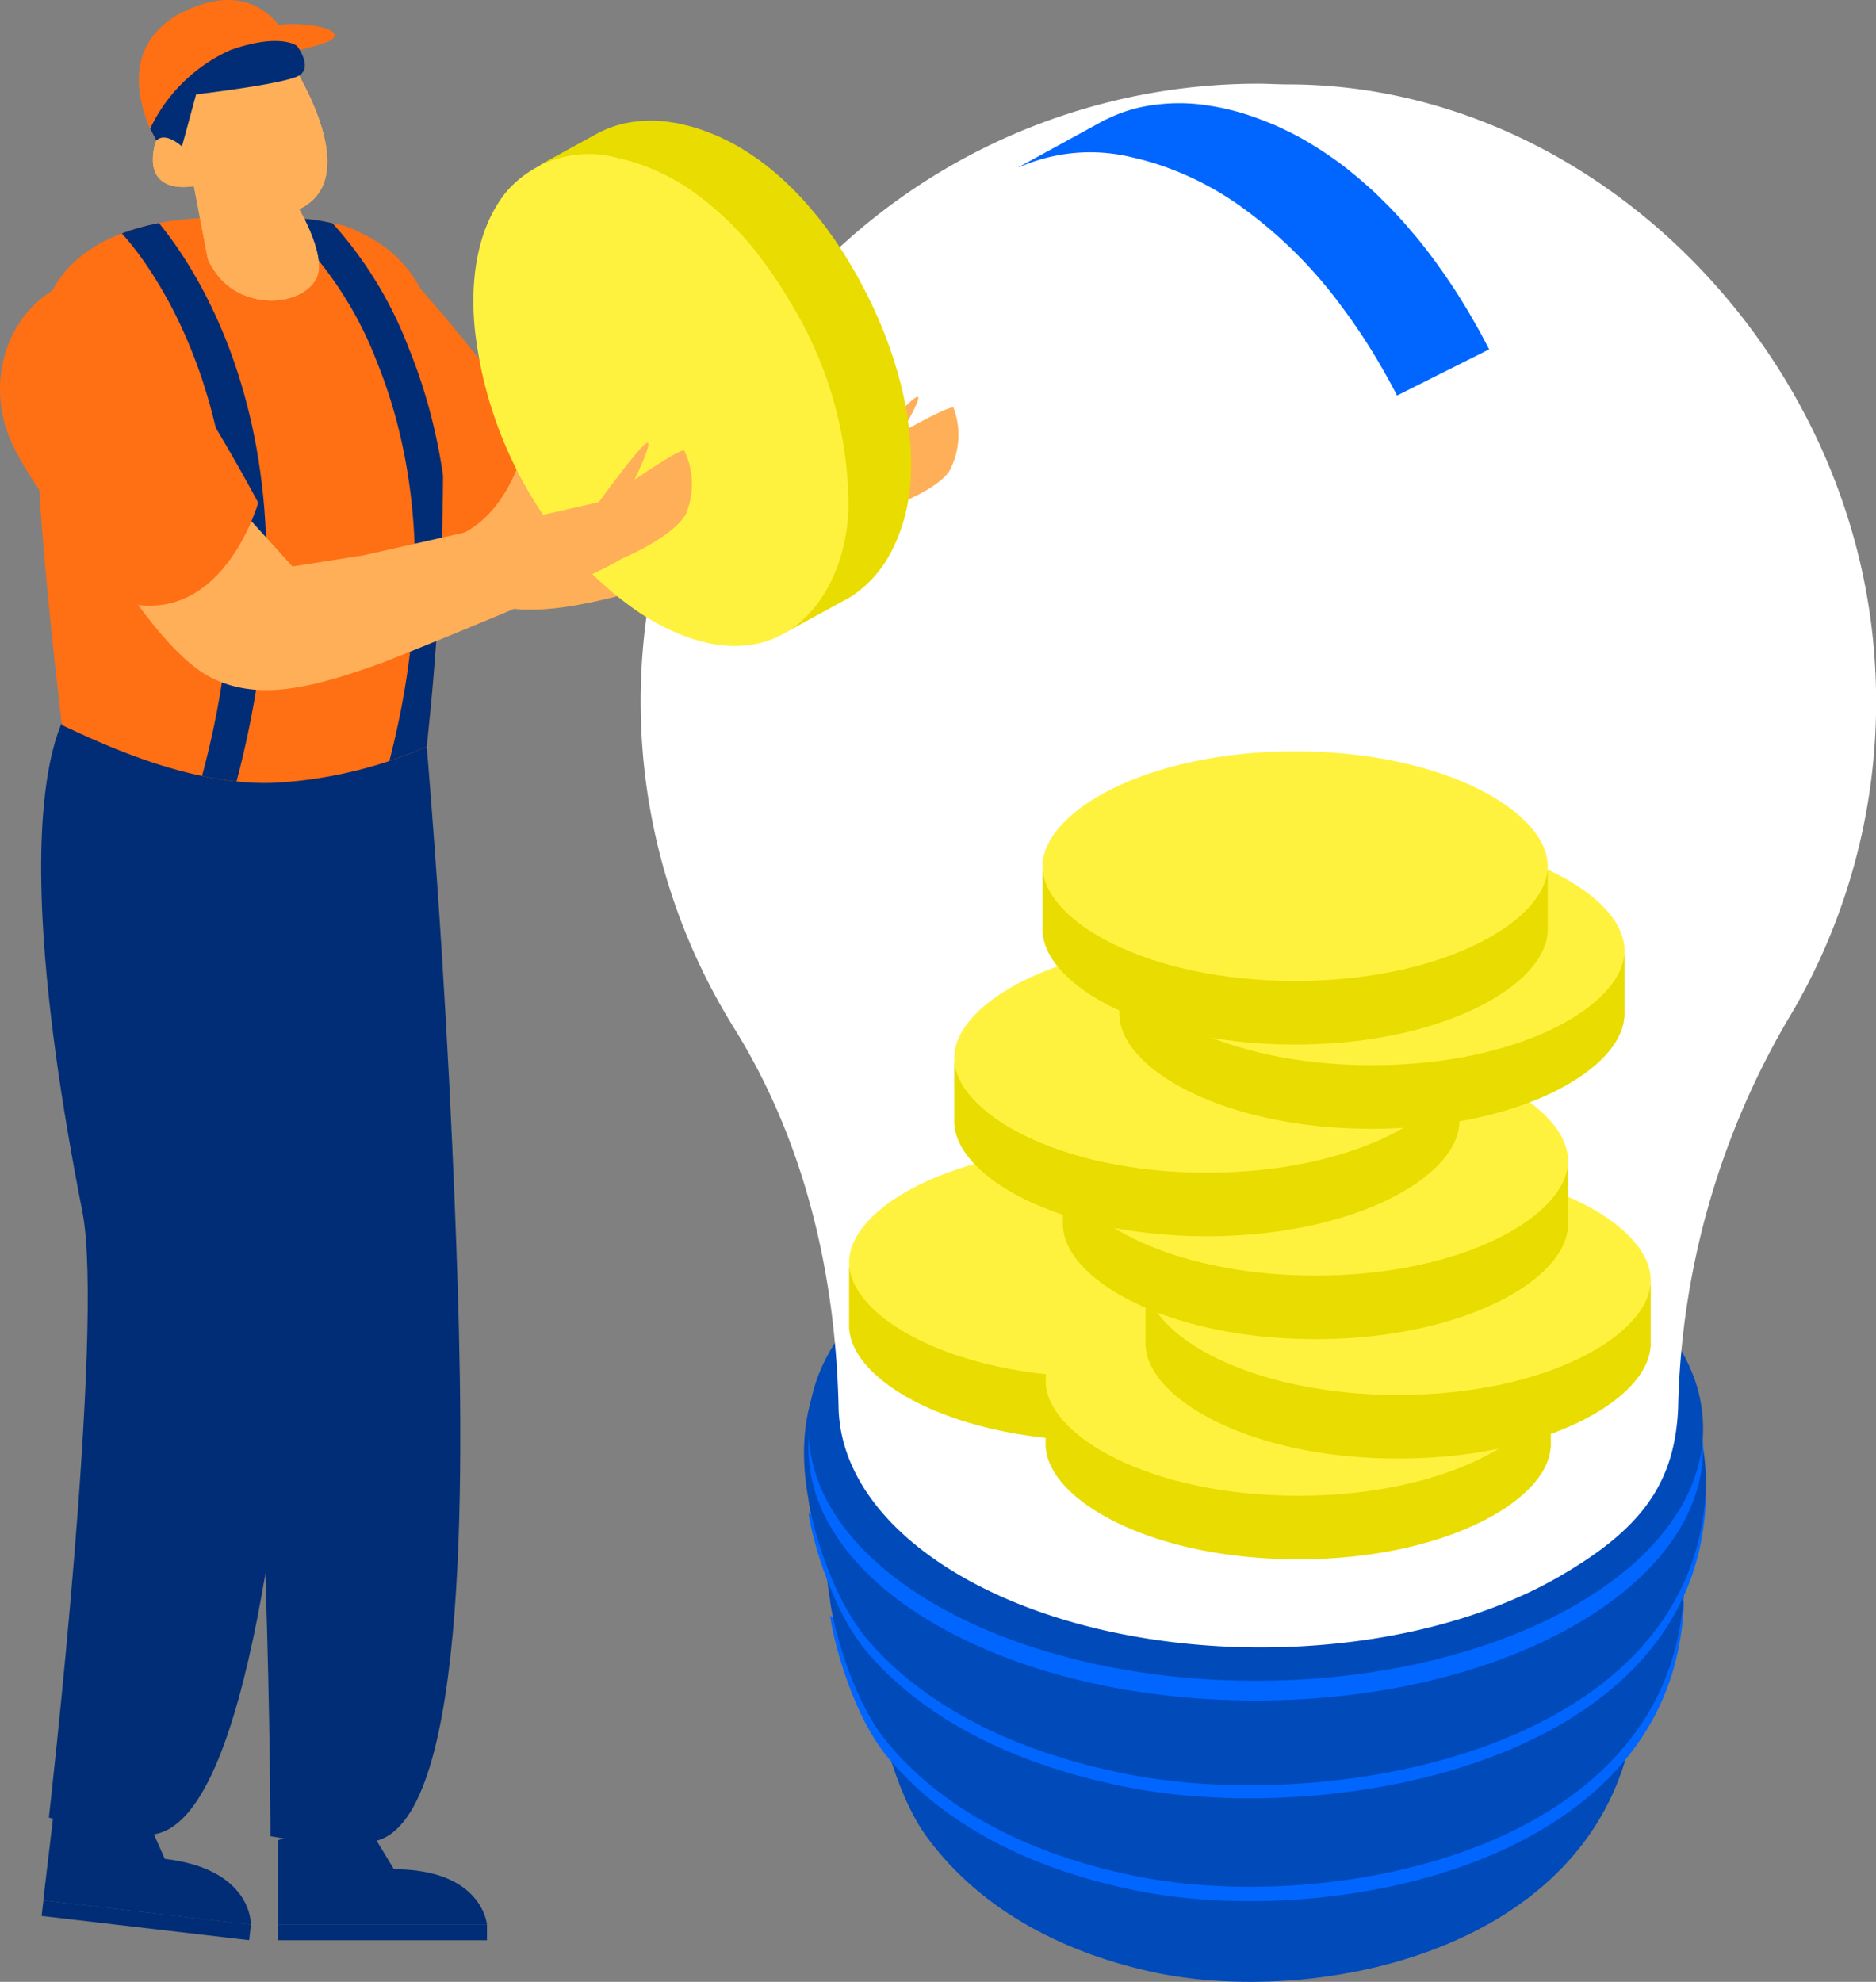 <svg xmlns="http://www.w3.org/2000/svg" xmlns:xlink="http://www.w3.org/1999/xlink" width="114.962" height="121.438" viewBox="0 0 114.962 121.438">
  <rect x="0" y="0" width="114.962" height="121.438" fill="#808080" stroke="none"/>
  <defs>
    <clipPath id="clip-path">
      <path id="パス_6439" data-name="パス 6439" d="M3720.511,1905h2.785s8.663-.777,9.62,7.878c1.081,9.77-.643,24.495-.643,24.495a26.93,26.93,0,0,1-9.094,2.2c-5.362.324-11.175-2.567-13.266-3.524-1.3-11.264-2.486-23.34-.466-26.836C3712.318,1904.268,3720.511,1905,3720.511,1905Z" fill="none"/>
    </clipPath>
  </defs>
  <g id="グループ_19622" data-name="グループ 19622" transform="translate(-3706.123 -1891.621)">
    <g id="グループ_19613" data-name="グループ 19613">
      <g id="グループ_19612" data-name="グループ 19612">
        <g id="グループ_19580" data-name="グループ 19580">
          <path id="パス_6400" data-name="パス 6400" d="M3759.822,1995.557c.062.9,1.043,5.836,3.122,8.657,3.438,4.663,8.69,7.122,13.757,8.23,10.671,2.337,29.349-1.657,29.768-17.8C3795.1,2004.754,3769.405,2003.905,3759.822,1995.557Z" fill="#004aba"/>
          <g id="グループ_19579" data-name="グループ 19579">
            <path id="パス_6401" data-name="パス 6401" d="M3760,1996.573v0Z" fill="#004aba"/>
            <path id="パス_6402" data-name="パス 6402" d="M3798.815,1980.957c-4.349-2.086-20.627-5.454-31.666.319-3.5,1.83-9.147,5.425-7.144,15.3.949,4.684,6.218,9.32,11.66,12.093,5.1,2.6,13.316,2.145,16.434,1.662a28.216,28.216,0,0,0,9.063-2.831c3.17-1.709,6.4-3.957,8.145-7.64C3808.5,1993.126,3804.705,1983.781,3798.815,1980.957Z" fill="#004aba"/>
          </g>
        </g>
        <g id="グループ_19582" data-name="グループ 19582">
          <path id="パス_6403" data-name="パス 6403" d="M3757,1990.613c.068.9,1.169,5.835,3.5,8.656,3.855,4.663,9.746,7.121,15.43,8.231,11.968,2.336,32.915-1.659,33.386-17.806C3796.569,1999.809,3767.748,1998.96,3757,1990.613Z" fill="#06f"/>
          <path id="パス_6404" data-name="パス 6404" d="M3757,1989.731c.068.905,1.169,5.836,3.5,8.657,3.855,4.664,9.746,7.122,15.43,8.231,11.968,2.337,32.915-1.659,33.386-17.807C3796.569,1998.927,3767.748,1998.078,3757,1989.731Z" fill="#004aba"/>
          <g id="グループ_19581" data-name="グループ 19581">
            <path id="パス_6405" data-name="パス 6405" d="M3757.206,1990.747v0Z" fill="#004aba"/>
            <path id="パス_6406" data-name="パス 6406" d="M3800.734,1975.131c-4.878-2.087-23.134-5.455-35.515.318-3.925,1.831-10.258,5.425-8.013,15.3,1.065,4.684,6.974,9.321,13.077,12.093,5.716,2.6,14.936,2.144,18.433,1.662a34.468,34.468,0,0,0,10.164-2.831c3.555-1.707,7.179-3.958,9.136-7.639C3811.592,1987.3,3807.337,1977.956,3800.734,1975.131Z" fill="#004aba"/>
          </g>
        </g>
        <g id="グループ_19584" data-name="グループ 19584">
          <path id="パス_6407" data-name="パス 6407" d="M3755.671,1984.312c.073.9,1.229,5.835,3.68,8.657,4.053,4.663,10.245,7.12,16.219,8.231,12.58,2.335,34.6-1.659,35.094-17.807C3797.259,1993.509,3766.968,1992.66,3755.671,1984.312Z" fill="#06f"/>
          <path id="パス_6408" data-name="パス 6408" d="M3755.671,1983.512c.073.9,1.229,5.835,3.68,8.657,4.053,4.662,10.245,7.12,16.219,8.23,12.58,2.337,34.6-1.659,35.094-17.807C3797.259,1992.709,3766.968,1991.859,3755.671,1983.512Z" fill="#004aba"/>
          <g id="グループ_19583" data-name="グループ 19583">
            <path id="パス_6409" data-name="パス 6409" d="M3755.887,1984.528v0Z" fill="#004aba"/>
            <path id="パス_6410" data-name="パス 6410" d="M3801.64,1968.911c-5.129-2.086-24.318-5.454-37.333.319-4.123,1.829-10.78,5.425-8.42,15.3,1.119,4.683,7.331,9.32,13.745,12.092,6.007,2.595,15.7,2.144,19.374,1.662a37.7,37.7,0,0,0,10.684-2.83c3.737-1.709,7.546-3.958,9.6-7.64C3813.053,1981.081,3808.58,1971.736,3801.64,1968.911Z" fill="#004aba"/>
          </g>
        </g>
        <g id="グループ_19586" data-name="グループ 19586">
          <g id="グループ_19585" data-name="グループ 19585">
            <path id="パス_6411" data-name="パス 6411" d="M3807.664,1973.522c-4.471-5.109-13.8-8.622-24.585-8.622-10.587,0-19.77,3.384-24.343,8.337a12.449,12.449,0,0,0-2.36,3.609,9.171,9.171,0,0,0-.715,3.515,8.324,8.324,0,0,0,.094,1.223,9.642,9.642,0,0,0,1.276,3.609c3.591,6.168,13.894,10.629,26.048,10.629,11.87,0,21.983-4.254,25.79-10.215a10.242,10.242,0,0,0,1.43-3.42,8.6,8.6,0,0,0,.19-1.826,9.03,9.03,0,0,0-.6-3.23A11.794,11.794,0,0,0,3807.664,1973.522Z" fill="#06f"/>
          </g>
        </g>
        <g id="グループ_19588" data-name="グループ 19588">
          <g id="グループ_19587" data-name="グループ 19587">
            <path id="パス_6412" data-name="パス 6412" d="M3807.664,1972.307c-4.471-5.108-13.8-8.621-24.585-8.621-10.587,0-19.77,3.384-24.343,8.338a12.445,12.445,0,0,0-2.36,3.608,9.178,9.178,0,0,0-.715,3.515,8.314,8.314,0,0,0,.094,1.223,9.646,9.646,0,0,0,1.276,3.61c3.591,6.167,13.894,10.629,26.048,10.629,11.87,0,21.983-4.255,25.79-10.217a10.211,10.211,0,0,0,1.43-3.419,8.6,8.6,0,0,0,.19-1.826,9.038,9.038,0,0,0-.6-3.23A11.822,11.822,0,0,0,3807.664,1972.307Z" fill="#004aba"/>
          </g>
        </g>
        <path id="パス_6413" data-name="パス 6413" d="M3783.075,1965.7c-15.141,0-25.231,6.856-25.231,13.217s10.09,13.687,25.231,13.687,25.69-7.089,25.69-13.452S3798.214,1965.7,3783.075,1965.7Z" fill="#004aba"/>
        <g id="グループ_19589" data-name="グループ 19589">
          <path id="パス_6414" data-name="パス 6414" d="M3785.037,1896.793c-.605,0-1.205-.042-1.8-.042a37.85,37.85,0,0,0-32.151,57.829c4.347,6.977,6.244,15.081,6.426,23.3.082,3.733,2.57,7.446,7.472,10.295,10.014,5.82,26.606,5.869,36.687.048,4.944-2.853,7.1-5.63,7.29-10.364a49.139,49.139,0,0,1,6.687-23.7,37.71,37.71,0,0,0,5.388-21.591C3820.023,1913.281,3803.81,1896.793,3785.037,1896.793Z" fill="#fff"/>
        </g>
        <g id="グループ_19611" data-name="グループ 19611">
          <g id="グループ_19592" data-name="グループ 19592">
            <g id="グループ_19590" data-name="グループ 19590">
              <path id="パス_6415" data-name="パス 6415" d="M3773.634,1968.781a30.676,30.676,0,0,0-5.538.487h-9.941v3.8h.012c.244,3.275,6.525,6.838,15.467,6.838s15.223-3.563,15.468-6.838h.012v-3.8h-9.941A30.7,30.7,0,0,0,3773.634,1968.781Z" fill="#e9dc00"/>
            </g>
            <g id="グループ_19591" data-name="グループ 19591">
              <path id="パス_6416" data-name="パス 6416" d="M3773.634,1961.938c-9.122,0-15.479,3.707-15.479,7.035s6.357,7.035,15.479,7.035,15.48-3.708,15.48-7.035S3782.757,1961.938,3773.634,1961.938Z" fill="#fff23f"/>
            </g>
          </g>
          <g id="グループ_19595" data-name="グループ 19595">
            <g id="グループ_19593" data-name="グループ 19593">
              <path id="パス_6417" data-name="パス 6417" d="M3785.68,1976.042a30.664,30.664,0,0,0-5.537.488H3770.2v3.8h.012c.245,3.275,6.525,6.837,15.466,6.837s15.225-3.562,15.469-6.837h.012v-3.8h-9.942A30.662,30.662,0,0,0,3785.68,1976.042Z" fill="#e9dc00"/>
            </g>
            <g id="グループ_19594" data-name="グループ 19594">
              <path id="パス_6418" data-name="パス 6418" d="M3785.68,1969.2c-9.12,0-15.478,3.708-15.478,7.036s6.358,7.035,15.478,7.035,15.481-3.707,15.481-7.035S3794.8,1969.2,3785.68,1969.2Z" fill="#fff23f"/>
            </g>
          </g>
          <g id="グループ_19598" data-name="グループ 19598">
            <g id="グループ_19596" data-name="グループ 19596">
              <path id="パス_6419" data-name="パス 6419" d="M3791.8,1969.868a30.757,30.757,0,0,0-5.538.486h-9.941v3.8h.011c.246,3.276,6.526,6.839,15.468,6.839s15.224-3.563,15.468-6.839h.012v-3.8h-9.942A30.767,30.767,0,0,0,3791.8,1969.868Z" fill="#e9dc00"/>
            </g>
            <g id="グループ_19597" data-name="グループ 19597">
              <path id="パス_6420" data-name="パス 6420" d="M3791.8,1963.024c-9.122,0-15.479,3.708-15.479,7.036s6.357,7.035,15.479,7.035,15.48-3.708,15.48-7.035S3800.923,1963.024,3791.8,1963.024Z" fill="#fff23f"/>
            </g>
          </g>
          <g id="グループ_19601" data-name="グループ 19601">
            <g id="グループ_19599" data-name="グループ 19599">
              <path id="パス_6421" data-name="パス 6421" d="M3786.736,1962.552a30.681,30.681,0,0,0-5.539.488h-9.941v3.8h.013c.244,3.276,6.525,6.838,15.467,6.838s15.223-3.562,15.467-6.838h.012v-3.8h-9.941A30.659,30.659,0,0,0,3786.736,1962.552Z" fill="#e9dc00"/>
            </g>
            <g id="グループ_19600" data-name="グループ 19600">
              <path id="パス_6422" data-name="パス 6422" d="M3786.736,1955.709c-9.122,0-15.48,3.707-15.48,7.036s6.358,7.035,15.48,7.035,15.479-3.708,15.479-7.035S3795.858,1955.709,3786.736,1955.709Z" fill="#fff23f"/>
            </g>
          </g>
          <g id="グループ_19604" data-name="グループ 19604">
            <g id="グループ_19602" data-name="グループ 19602">
              <path id="パス_6423" data-name="パス 6423" d="M3780.076,1956.248a30.868,30.868,0,0,0-5.538.487h-9.94v3.8h.012c.244,3.275,6.524,6.838,15.466,6.838s15.224-3.563,15.468-6.838h.012v-3.8h-9.941A30.857,30.857,0,0,0,3780.076,1956.248Z" fill="#e9dc00"/>
            </g>
            <g id="グループ_19603" data-name="グループ 19603">
              <path id="パス_6424" data-name="パス 6424" d="M3780.076,1949.406c-9.121,0-15.478,3.707-15.478,7.035s6.357,7.035,15.478,7.035,15.48-3.707,15.48-7.035S3789.2,1949.406,3780.076,1949.406Z" fill="#fff23f"/>
            </g>
          </g>
          <g id="グループ_19607" data-name="グループ 19607">
            <g id="グループ_19605" data-name="グループ 19605">
              <path id="パス_6425" data-name="パス 6425" d="M3790.194,1949.664a30.773,30.773,0,0,0-5.539.487h-9.94v3.8h.011c.245,3.275,6.525,6.838,15.468,6.838s15.223-3.563,15.467-6.838h.012v-3.8h-9.941A30.751,30.751,0,0,0,3790.194,1949.664Z" fill="#e9dc00"/>
            </g>
            <g id="グループ_19606" data-name="グループ 19606">
              <path id="パス_6426" data-name="パス 6426" d="M3790.194,1942.821c-9.122,0-15.479,3.708-15.479,7.036s6.357,7.035,15.479,7.035,15.479-3.707,15.479-7.035S3799.316,1942.821,3790.194,1942.821Z" fill="#fff23f"/>
            </g>
          </g>
          <g id="グループ_19610" data-name="グループ 19610">
            <g id="グループ_19608" data-name="グループ 19608">
              <path id="パス_6427" data-name="パス 6427" d="M3785.489,1944.5a30.664,30.664,0,0,0-5.537.487h-9.94v3.8h.01c.246,3.276,6.526,6.838,15.467,6.838s15.224-3.562,15.469-6.838h.011v-3.8h-9.941A30.66,30.66,0,0,0,3785.489,1944.5Z" fill="#e9dc00"/>
            </g>
            <g id="グループ_19609" data-name="グループ 19609">
              <path id="パス_6428" data-name="パス 6428" d="M3785.489,1937.658c-9.121,0-15.477,3.707-15.477,7.036s6.356,7.035,15.477,7.035,15.48-3.708,15.48-7.035S3794.613,1937.658,3785.489,1937.658Z" fill="#fff23f"/>
            </g>
          </g>
        </g>
      </g>
      <path id="パス_6429" data-name="パス 6429" d="M3788.4,1910.484a35.814,35.814,0,0,1,2.14,3.217c.054.094.114.188.168.289.356.608.7,1.232,1.028,1.865l5.642-2.826c-.1-.19-.194-.383-.3-.574-.235-.451-.484-.9-.747-1.338-.081-.148-.162-.291-.249-.438s-.2-.33-.3-.491c-.263-.438-.538-.868-.834-1.3-.2-.3-.4-.593-.613-.882-.295-.424-.606-.834-.928-1.245-.222-.289-.451-.572-.693-.848-.33-.4-.679-.794-1.037-1.178-.249-.268-.5-.53-.774-.793-.376-.385-.773-.754-1.178-1.1-.288-.255-.578-.5-.88-.739q-.658-.536-1.353-1c-.336-.234-.68-.45-1.024-.659a16.6,16.6,0,0,0-1.594-.861,12.041,12.041,0,0,0-1.238-.538,15.559,15.559,0,0,0-1.973-.654l-.591-.141q-.516-.109-1.03-.181a11.125,11.125,0,0,0-3.069-.034,9.084,9.084,0,0,0-3.082.915l-.013-.007-5.331,2.921.009.013a10.826,10.826,0,0,1,6.978-.606,16.954,16.954,0,0,1,2.132.627,18.982,18.982,0,0,1,4.374,2.288A27.841,27.841,0,0,1,3788.4,1910.484Z" fill="#06f"/>
    </g>
    <g id="グループ_19621" data-name="グループ 19621">
      <g id="グループ_19617" data-name="グループ 19617">
        <g id="Layer_2" data-name="Layer 2">
          <g id="Layer_1-2" data-name="Layer 1-2">
            <path id="パス_6430" data-name="パス 6430" d="M3729.192,2004.388a8.283,8.283,0,0,0-6.035,0v5.165h12.807s-.268-3.392-5.7-3.392Z" fill="#002d75"/>
            <circle id="楕円形_277" data-name="楕円形 277" cx="1.251" cy="1.251" r="1.251" transform="translate(3724.354 2005.925)" fill="#002d75"/>
            <rect id="長方形_442" data-name="長方形 442" width="12.808" height="0.96" transform="translate(3723.156 2009.548)" fill="#002d75"/>
            <path id="パス_6431" data-name="パス 6431" d="M3715.382,2003.629a8.382,8.382,0,0,0-3.216-.944,8.244,8.244,0,0,0-2.784.253l-.608,5.127,12.722,1.491s.126-3.4-5.271-4.031Z" fill="#002d75"/>
            <circle id="楕円形_278" data-name="楕円形 278" cx="1.251" cy="1.251" r="1.251" transform="translate(3710.24 2004.743)" fill="#002d75"/>
            <rect id="長方形_443" data-name="長方形 443" width="0.96" height="12.808" transform="matrix(0.116, -0.993, 0.993, 0.116, 3708.673, 2009.019)" fill="#002d75"/>
            <path id="パス_6432" data-name="パス 6432" d="M3732.179,1936.2c1.107,13.18,1.633,24.1,1.912,31.879.451,12.641.878,34.885-4.917,36.338-2.091.524-6.476-.284-6.476-.284h0s-.076-30.248-2.278-37.122c-8.94-27.861-3.732-31.487-3.732-31.487Z" fill="#002d75"/>
            <path id="パス_6433" data-name="パス 6433" d="M3728.205,1936.058c-1.175,14.14-2.96,24.694-3.588,32.449-1.012,12.605-3.185,34.75-9.114,35.517-2.137.278-6.385-1.033-6.385-1.033h0s3.443-30.054,2.051-37.137c-5.646-28.712-.051-31.712-.051-31.712Z" fill="#002d75"/>
            <path id="パス_6434" data-name="パス 6434" d="M3745.082,1927.868c5.7-1.709,13.161-4.025,15.054-5.006,0,0,3.177-.984,4.154-2.356a4.7,4.7,0,0,0,.269-3.886c-.076-.186-1.692.653-3.2,1.492.622-1.041,1.193-2.13,1-2.179-.26-.067-2.321,2.235-3.3,3.355-2.7.366-9.552,1.279-14.675,1.955l-4.371.289s-6.8-9.006-6.9-9.1-4.905,6.568-4.905,6.568,3.1,6.7,5.977,8.7S3740.656,1929.035,3745.082,1927.868Z" fill="#ffaf58"/>
            <path id="パス_6435" data-name="パス 6435" d="M3725.462,1905.734s1.456-1.741,5.213,2.221a111.088,111.088,0,0,1,7.892,9.727s-1.071,7.517-6.931,7.175c0,0-6.122-5.086-8.471-8.72S3721.8,1907.644,3725.462,1905.734Z" fill="#ff6f14"/>
            <path id="パス_6436" data-name="パス 6436" d="M3720.511,1905h2.785s8.663-.777,9.62,7.878c1.081,9.77-.643,24.495-.643,24.495a26.93,26.93,0,0,1-9.094,2.2c-5.362.324-11.175-2.567-13.266-3.524-1.3-11.264-2.486-23.34-.466-26.836C3712.318,1904.268,3720.511,1905,3720.511,1905Z" fill="#ff6f14"/>
            <g id="グループ_19615" data-name="グループ 19615">
              <g id="グループ_19614" data-name="グループ 19614" clip-path="url(#clip-path)">
                <path id="パス_6437" data-name="パス 6437" d="M3731.851,1939.5c3.353-12.354,1.487-21.237-.668-26.514a24.36,24.36,0,0,0-5.665-8.714l-1.4,1.6a22.816,22.816,0,0,1,5.146,8.036c2,4.957,3.714,13.323.536,25.033Z" fill="#002d75"/>
                <path id="パス_6438" data-name="パス 6438" d="M3720.5,1939.947c6.431-23.691-5.022-35.157-5.513-35.634l-1.485,1.525c.111.109,11.027,11.141,4.944,33.552Z" fill="#002d75"/>
              </g>
            </g>
            <path id="パス_6440" data-name="パス 6440" d="M3723.843,1895.24s4.825,7.21.612,9.2c0,0,1.742,2.957,1.043,4.258-.987,1.843-4.929,1.947-6.4-.759a1.573,1.573,0,0,1-.293-.724l-.8-4.193s-2.714.58-2.5-1.894,1.772-.531,1.772-.531l-.336-3.512Z" fill="#fdb363"/>
            <g id="グループ_19616" data-name="グループ 19616">
              <path id="パス_6441" data-name="パス 6441" d="M3723.843,1895.24s4.825,7.21.612,9.2c0,0,1.742,2.957,1.043,4.258-.987,1.843-4.929,1.947-6.4-.759a1.573,1.573,0,0,1-.293-.724l-.8-4.193s-2.714.58-2.5-1.894,1.772-.531,1.772-.531l-.336-3.512Z" fill="#ffaf58"/>
            </g>
            <path id="パス_6442" data-name="パス 6442" d="M3715.711,1893.564a5.415,5.415,0,0,1,1.749-1.266c.051-.026.1-.048.15-.069,4.473-2.043,6.076,1.714,6.076,1.714-6.145.091-8.056,6.183-8.056,6.183S3713.331,1896.212,3715.711,1893.564Z" fill="#ff6f14"/>
            <path id="パス_6443" data-name="パス 6443" d="M3718.544,1894.878a10.776,10.776,0,0,1,4.651-1.727c1.559-.2,3.817.19,3.382.782-.684.927-8.216,1.036-10.942,6.193C3715.635,1900.126,3714.384,1898.207,3718.544,1894.878Z" fill="#ff6f14"/>
            <path id="パス_6444" data-name="パス 6444" d="M3724.326,1894.44s.99,1.288.124,1.81-6.309,1.154-6.309,1.154l-.868,3.19s-1.013-.929-1.562-.359c0,0-.337-.623-.385-.735a9.945,9.945,0,0,1,4.919-4.81C3723.306,1893.607,3724.326,1894.44,3724.326,1894.44Z" fill="#002d75"/>
          </g>
        </g>
      </g>
      <g id="グループ_19620" data-name="グループ 19620">
        <g id="グループ_19619" data-name="グループ 19619">
          <g id="グループ_19618" data-name="グループ 19618">
            <path id="パス_6445" data-name="パス 6445" d="M3761.956,1919.774c0,.288,0,.576-.009.859,0,.056,0,.113-.005.167q-.027.552-.1,1.112c-.047.315-.1.631-.173.947a10.156,10.156,0,0,1-.441,1.468v0a8.932,8.932,0,0,1-.511,1.139,7.167,7.167,0,0,1-2.4,2.685l-.018.015-.038.022-.339.191,0,0-.516.278-.194.107-3.058,1.669-1.44-.475-.479-.158,1.148-.864c-.088-.018-.172-.037-.26-.061a10.5,10.5,0,0,1-1.389-.436c-.293-.112-.581-.237-.86-.372-.209-.1-.409-.2-.613-.315h-.005a14.906,14.906,0,0,1-1.343-.827,24.51,24.51,0,0,1-9.863-17.131,16.415,16.415,0,0,1-.088-2.039c0-.386.023-.771.06-1.152.023-.307.06-.613.111-.916a11.157,11.157,0,0,1,.311-1.393,8.806,8.806,0,0,1,.377-1.064c.042-.108.089-.21.139-.316l-.446-.73-.288-.465,3.68-2.016.009.005a6.269,6.269,0,0,1,2.127-.632,7.682,7.682,0,0,1,2.119.024c.238.031.475.074.711.124l.41.1a10.522,10.522,0,0,1,1.361.45,7.949,7.949,0,0,1,.855.372,11.237,11.237,0,0,1,1.1.595c.237.143.473.292.705.454.321.214.633.447.935.693.209.162.409.334.609.51.278.243.552.5.813.763.186.181.361.362.534.548.246.265.487.534.715.813.168.191.325.386.48.585.222.285.435.567.639.86.15.2.289.4.424.609.2.3.4.595.575.9.076.111.14.227.209.339s.117.2.173.3c.181.3.354.614.516.925.12.223.236.446.348.673.157.313.312.628.456.949.1.227.2.45.3.682.14.326.275.661.4.995.088.232.177.469.256.706q.18.508.334,1.032c.079.241.149.487.209.734.1.358.186.715.265,1.072.056.256.1.513.149.767.069.377.126.749.167,1.125.038.269.065.534.083.8C3761.932,1918.979,3761.951,1919.379,3761.956,1919.774Z" fill="#e9dc00"/>
            <path id="パス_6446" data-name="パス 6446" d="M3758.119,1922.887c-.135,2.783-1.232,5.821-3.68,7.387s-5.381.948-7.824-.334a15.18,15.18,0,0,1-1.52-.925c-.176-.121-.348-.246-.52-.376a21.816,21.816,0,0,1-4.381-4.373,25.25,25.25,0,0,1-4.963-12.381c-.3-2.88.033-6.166,1.911-8.5a6.681,6.681,0,0,1,6.913-2.063,11.327,11.327,0,0,1,1.473.432,13.149,13.149,0,0,1,3.02,1.579,19.257,19.257,0,0,1,4.39,4.354,24.918,24.918,0,0,1,1.477,2.221c.038.065.079.129.117.2A24.029,24.029,0,0,1,3758.119,1922.887Z" fill="#fff23f"/>
          </g>
        </g>
      </g>
      <path id="パス_6447" data-name="パス 6447" d="M3729.669,1932.187c5.524-2.211,12.749-5.184,14.546-6.33,0,0,3.078-1.264,3.928-2.718a4.7,4.7,0,0,0-.08-3.894c-.092-.179-1.626.8-3.057,1.772.526-1.092,1-2.229.8-2.26-.265-.043-2.112,2.433-2.992,3.636-2.659.606-9.4,2.127-14.441,3.259l-4.328.678s-7.578-8.363-7.68-8.447-4.3,6.98-4.3,6.98,3.685,6.4,6.73,8.13S3725.365,1933.744,3729.669,1932.187Z" fill="#ffaf58"/>
      <path id="パス_6448" data-name="パス 6448" d="M3710.542,1908.844s1.674-1.533,4.872,2.893a110.993,110.993,0,0,1,6.533,10.687s-2.059,7.309-7.822,6.193c0,0-5.393-5.854-7.239-9.766S3706.655,1910.251,3710.542,1908.844Z" fill="#ff6f14"/>
    </g>
  </g>
</svg>
